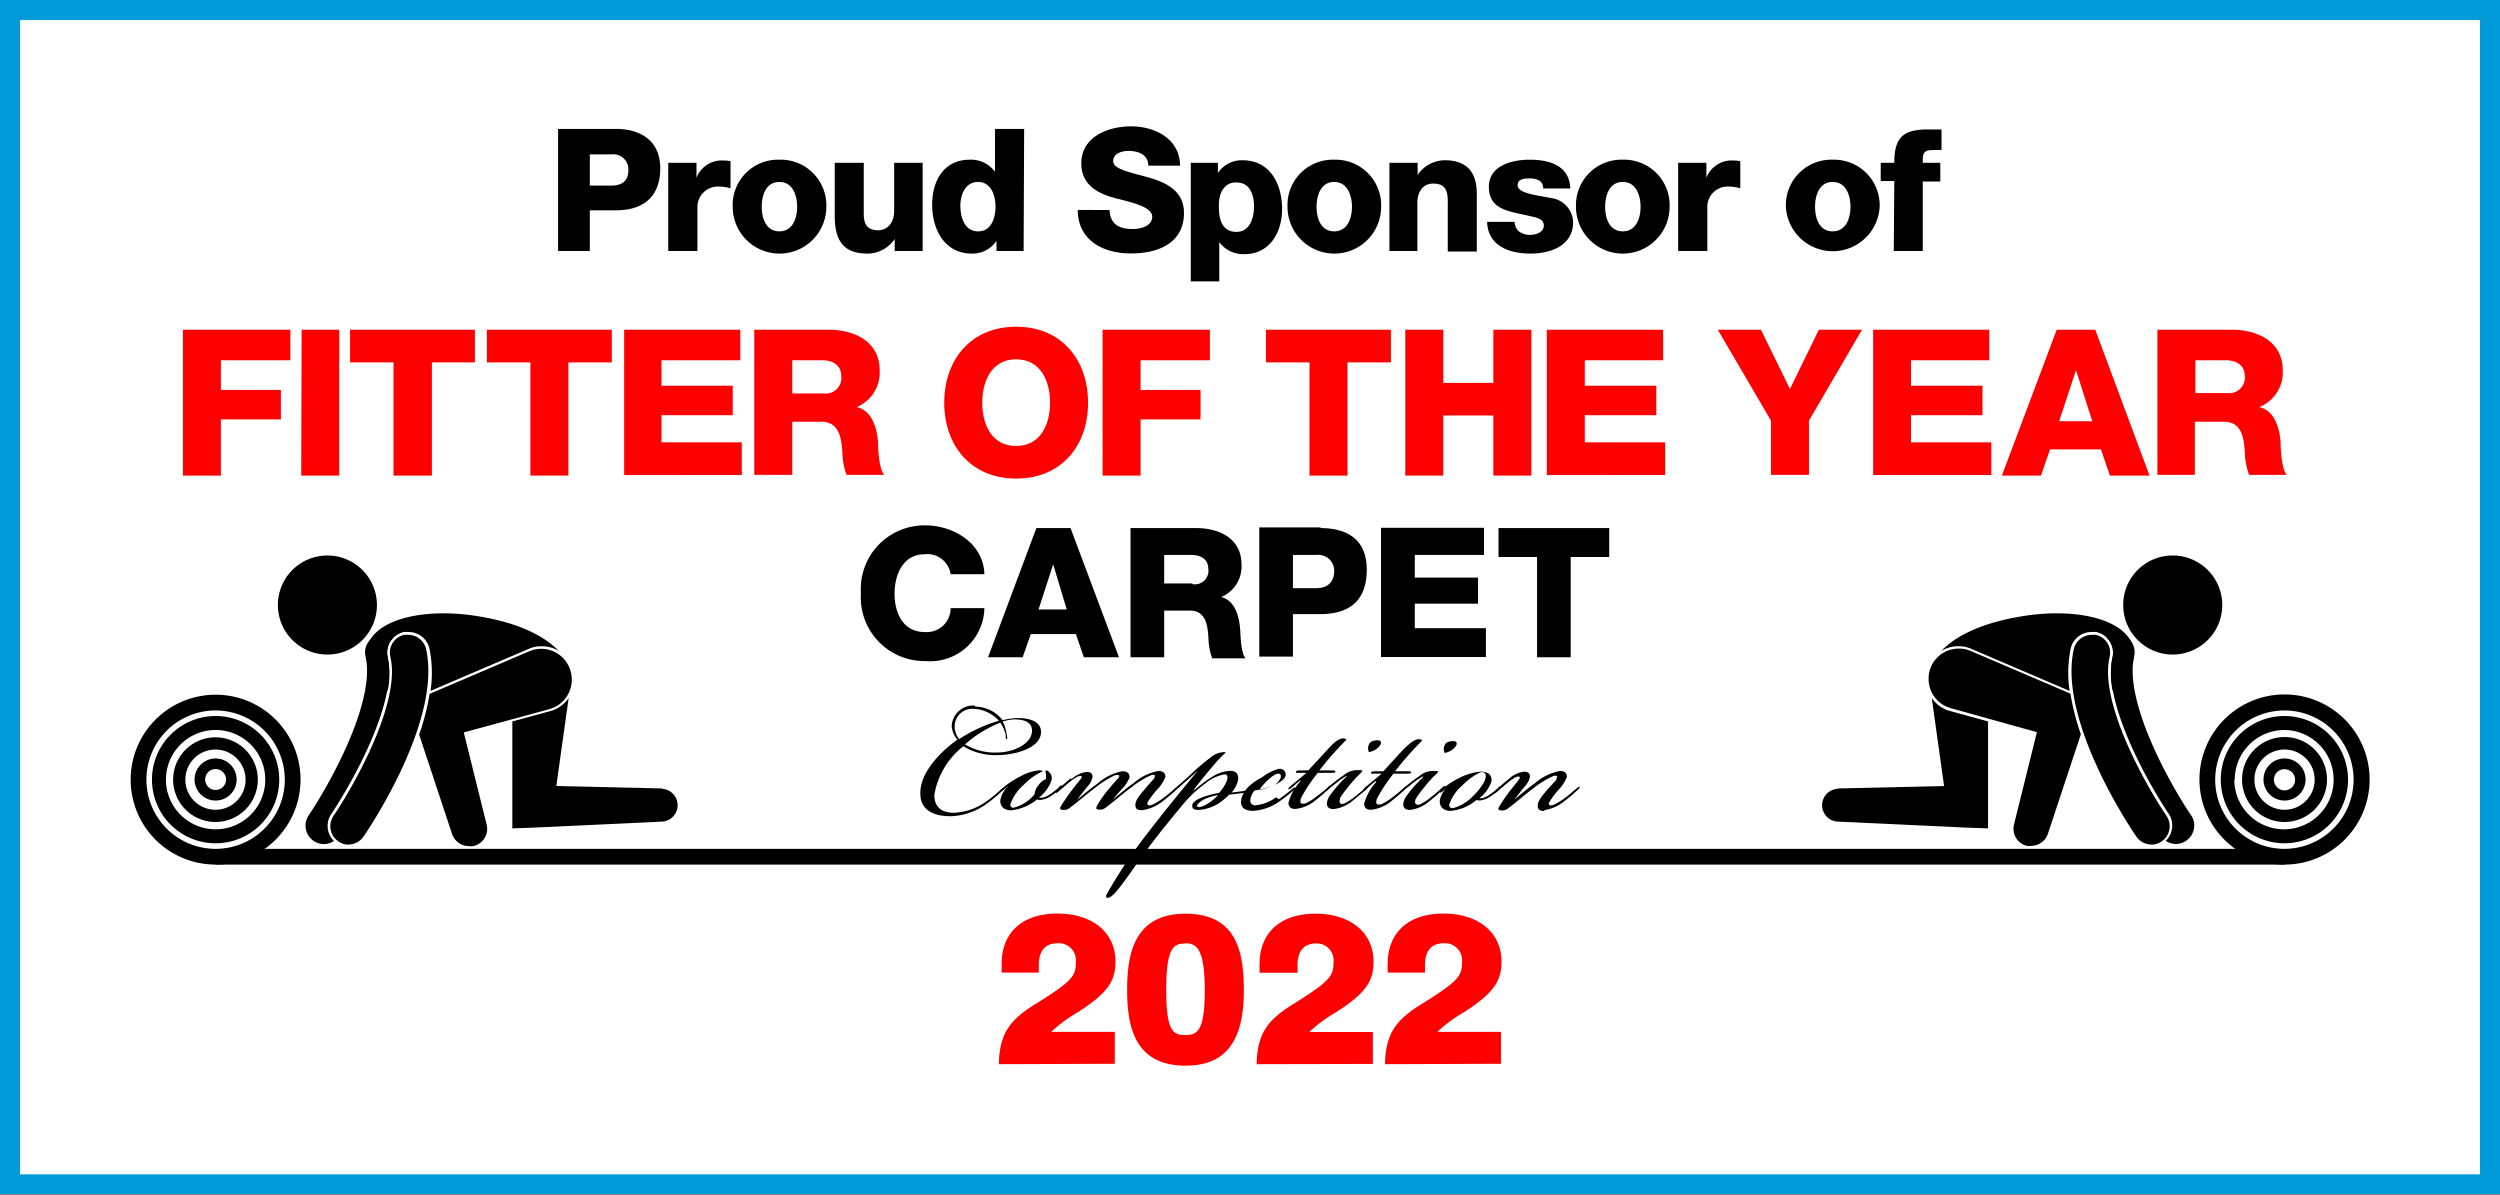 <svg id="Layer_1" data-name="Layer 1" xmlns="http://www.w3.org/2000/svg" viewBox="0 0 184.25 88.04"><rect x="0" y="0" width="184.25" height="88.04" fill="#333333" stroke="none"/><defs><style>.cls-1{fill:#fff;}.cls-2{fill:#009ad8;}.cls-3{fill:red;}</style></defs><rect class="cls-1" x="0.74" y="0.74" width="182.77" height="86.55"/><path class="cls-2" d="M182.77,1.48V86.55H1.48V1.48H182.77M184.25,0H0V88H184.25V0Z"/><path d="M27.78,44.59a3.65,3.65,0,1,1-3.65-3.65A3.65,3.65,0,0,1,27.78,44.59Z"/><path d="M15.89,63.72a6.26,6.26,0,1,1,6.26-6.26A6.27,6.27,0,0,1,15.89,63.72Zm0-11.36a5.1,5.1,0,1,0,5.1,5.1A5.11,5.11,0,0,0,15.89,52.36Z"/><path d="M15.89,62.15a4.69,4.69,0,1,1,4.69-4.69A4.69,4.69,0,0,1,15.89,62.15Zm0-8.35a3.66,3.66,0,1,0,3.66,3.66A3.66,3.66,0,0,0,15.89,53.8Z"/><path d="M15.89,60.58A3.12,3.12,0,1,1,19,57.46,3.12,3.12,0,0,1,15.89,60.58Zm0-5.34a2.22,2.22,0,1,0,2.21,2.22A2.23,2.23,0,0,0,15.89,55.24Z"/><path d="M15.89,59a1.55,1.55,0,1,1,1.55-1.55A1.55,1.55,0,0,1,15.89,59Zm0-2.32a.77.77,0,1,0,0,1.54.77.77,0,0,0,0-1.54Z"/><path d="M48.81,58.11,41,57.93l.91-6.49a2.39,2.39,0,0,1-1,.84,1.85,1.85,0,0,1-.33.12l-2.82.77,0,6.15v1.73L39.22,61l9.62-.45a1.21,1.21,0,0,0,0-2.41Z"/><path d="M41.94,49.15A2.25,2.25,0,0,0,39,48l-7.34,3.14a17.18,17.18,0,0,1-.77,3l2.43,7.33a1.31,1.31,0,0,0,1.24.89,1.06,1.06,0,0,0,.31,0,1.3,1.3,0,0,0,1-1.57l-1.69-6.81,6.32-1.72.31-.11A2.24,2.24,0,0,0,42,50.87,2.28,2.28,0,0,0,41.94,49.15Z"/><path d="M35,45.38c-4.13-.62-7.78.41-8,2.63a3.26,3.26,0,0,0,1.58,2.89,6.29,6.29,0,0,0,0-2.44,1.54,1.54,0,0,1,.19-1.18,1.6,1.6,0,0,1,1-.7,2.09,2.09,0,0,1,.35,0,1.57,1.57,0,0,1,1.53,1.21,9.06,9.06,0,0,1,.08,3.13l7.22-3.09a2.27,2.27,0,0,1,1-.2,2.4,2.4,0,0,1,1.23.34C40,46.77,38,45.83,35,45.38Z"/><path d="M24.41,60c1.41-2.09,4.93-8.24,4.16-11.55a1.54,1.54,0,0,1,.19-1.18A1.81,1.81,0,0,1,29,47a1.35,1.35,0,0,0-.74-.23,1.65,1.65,0,0,0-.31,0,1.36,1.36,0,0,0-.84.6,1.31,1.31,0,0,0-.17,1c.78,3.39-2.76,9.61-4.19,11.72a1.36,1.36,0,0,0,1.12,2.12,1.4,1.4,0,0,0,.74-.23A1.56,1.56,0,0,1,24.41,60Z"/><path d="M25.7,62.25a1.29,1.29,0,0,1-.76-.24,1.35,1.35,0,0,1-.36-1.88c1.43-2.11,5-8.33,4.19-11.72a1.35,1.35,0,0,1,1-1.62,1.54,1.54,0,0,1,.3,0,1.35,1.35,0,0,1,1.32,1c1.2,5.14-4,13-4.59,13.85a1.33,1.33,0,0,1-1.12.6"/><path d="M156.48,44.59a3.65,3.65,0,1,0,3.64-3.65A3.64,3.64,0,0,0,156.48,44.59Z"/><path d="M162.1,57.46a6.27,6.27,0,1,1,6.26,6.26A6.27,6.27,0,0,1,162.1,57.46Zm1.16,0a5.1,5.1,0,1,0,5.1-5.1A5.11,5.11,0,0,0,163.26,57.46Z"/><path d="M163.67,57.46a4.69,4.69,0,1,1,4.7,4.69A4.7,4.7,0,0,1,163.67,57.46Zm1,0a3.66,3.66,0,1,0,3.67-3.66A3.67,3.67,0,0,0,164.7,57.46Z"/><path d="M165.24,57.46a3.13,3.13,0,1,1,3.13,3.12A3.13,3.13,0,0,1,165.24,57.46Zm.91,0a2.22,2.22,0,1,0,2.22-2.22A2.22,2.22,0,0,0,166.15,57.46Z"/><path d="M166.82,57.46A1.55,1.55,0,1,1,168.36,59,1.55,1.55,0,0,1,166.82,57.46Zm.77,0a.78.78,0,1,0,.77-.77A.77.77,0,0,0,167.59,57.46Z"/><path d="M168.27,63.14a.58.58,0,0,0-.58-.58H16.57a.58.58,0,0,0-.58.58c0,.32-.21.58-.07.58H168.33C168.47,63.72,168.27,63.46,168.27,63.14Z"/><path d="M135.44,58.11l7.84-.18-.91-6.49a2.39,2.39,0,0,0,1,.84,1.7,1.7,0,0,0,.34.12l2.81.77,0,6.15v1.73L145,61l-9.61-.45a1.21,1.21,0,0,1,0-2.41Z"/><path d="M142.31,49.15a2.24,2.24,0,0,1,2.06-1.35,2.2,2.2,0,0,1,.88.18l7.34,3.14a18.11,18.11,0,0,0,.77,3l-2.43,7.33a1.31,1.31,0,0,1-1.24.89,1.1,1.1,0,0,1-.31,0,1.3,1.3,0,0,1-.95-1.57l1.69-6.81L143.8,52.2l-.31-.11a2.19,2.19,0,0,1-1.19-1.22A2.28,2.28,0,0,1,142.31,49.15Z"/><path d="M149.27,45.38c4.13-.62,7.78.41,8,2.63a3.25,3.25,0,0,1-1.57,2.89,5.92,5.92,0,0,1,0-2.44,1.59,1.59,0,0,0-.2-1.18,1.61,1.61,0,0,0-1-.7,2.2,2.2,0,0,0-.36,0,1.57,1.57,0,0,0-1.53,1.21,9.06,9.06,0,0,0-.08,3.13l-7.22-3.09a2.27,2.27,0,0,0-1-.2,2.4,2.4,0,0,0-1.23.34C144.22,46.77,146.29,45.83,149.27,45.38Z"/><path d="M159.85,60c-1.42-2.09-4.93-8.24-4.16-11.55a1.59,1.59,0,0,0-.2-1.18,1.81,1.81,0,0,0-.25-.3,1.35,1.35,0,0,1,.74-.23,1.55,1.55,0,0,1,.31,0,1.37,1.37,0,0,1,1,1.62c-.79,3.39,2.75,9.61,4.19,11.72a1.35,1.35,0,0,1-.36,1.88,1.32,1.32,0,0,1-.76.24,1.35,1.35,0,0,1-.74-.23A1.58,1.58,0,0,0,159.85,60Z"/><path d="M158.55,62.25a1.29,1.29,0,0,0,.76-.24,1.35,1.35,0,0,0,.36-1.88c-1.43-2.11-5-8.33-4.19-11.72a1.35,1.35,0,0,0-1-1.62,1.65,1.65,0,0,0-.31,0,1.36,1.36,0,0,0-1.32,1c-1.2,5.14,4,13,4.59,13.85a1.33,1.33,0,0,0,1.12.6"/><path d="M113.79,59.71a3.07,3.07,0,0,0,1.49-.65,12.36,12.36,0,0,0,1-.85c.12-.11.17-.18.13-.21s-.08,0-.21.1-.52.45-.8.66a4.8,4.8,0,0,1-.8.51c-.13.06-.31.13-.4.06s-.06-.14.07-.35a6.27,6.27,0,0,1,.55-.72,3.1,3.1,0,0,0,.66-1c0-.28-.16-.44-.51-.44a3.94,3.94,0,0,0-1.82.88c-.58.42-1.13.89-1.52,1.22l0,0c.18-.26.53-.7.78-1a1.39,1.39,0,0,0,.35-.69c0-.18-.1-.36-.42-.36a2,2,0,0,0-1.13.53c-.3.23-.66.57-.86.75s-.28.26-.25.31.12,0,.28-.14.5-.44.72-.62a3.87,3.87,0,0,1,.64-.44c.11,0,.2-.08.25,0s0,.13-.11.28l-.67.84c-.26.35-.61.88-.73,1.09s0,.26.22.26a.62.62,0,0,0,.43-.14c.73-.55,1.13-.93,1.86-1.48a7.45,7.45,0,0,1,1.3-.83c.17-.08.35-.15.43-.1s0,.15,0,.23-.44.5-.69.8-.69.78-.7,1.13.18.43.5.43m-4.91-.86a2.64,2.64,0,0,0,1-1.32.6.6,0,0,0-.2-.57,1.14,1.14,0,0,0-.78-.13,4.22,4.22,0,0,0-1.38.44,5.86,5.86,0,0,0-.8.47,3.77,3.77,0,0,0-.52.41c-.06.06-.14.14-.11.19s.1,0,.21-.1a3.73,3.73,0,0,0,.3-.26l0,0a1.66,1.66,0,0,0-.53,1c0,.46.3.72.8.72h0a3.35,3.35,0,0,0,1.9-.8.75.75,0,0,0,.45,0,1.74,1.74,0,0,0,.63-.29,5.46,5.46,0,0,0,.53-.42c.17-.15.27-.25.22-.3s-.14,0-.29.17a4.67,4.67,0,0,1-.53.42,1.8,1.8,0,0,1-.56.28.86.86,0,0,1-.32,0m-1.89.74c-.19,0-.25-.11-.24-.27a3.34,3.34,0,0,1,1-1.44,4.75,4.75,0,0,1,1.2-.89c.23-.1.48-.05.49.2a1,1,0,0,1-.15.52,4.25,4.25,0,0,1-.74.94,3.23,3.23,0,0,1-1.52.94Zm-2.13-2.31a8.64,8.64,0,0,0-1.25,1.4,1.22,1.22,0,0,0-.25.62c0,.26.15.42.5.42a2.67,2.67,0,0,0,1.45-.66c.33-.26.74-.62.94-.82,0-.05.24-.21.19-.26s-.12,0-.27.15-.41.37-.76.65a4.82,4.82,0,0,1-.73.49c-.17.08-.32.11-.4,0s-.06-.18,0-.36a6.51,6.51,0,0,1,.58-.8c.33-.41.59-.72.9-1s.16-.26-.19-.26a1.48,1.48,0,0,0-1,.36,13.24,13.24,0,0,0-1.18.91c-.19.16-.22.23-.19.26s.12,0,.25-.13.35-.29.6-.49a4.84,4.84,0,0,1,.72-.49m2.31-2.62c-.32,0-.57.07-.67.31a.66.66,0,0,0,0,.56,1.28,1.28,0,0,0,.78-.44c.2-.25.1-.43-.12-.43Zm-5.7,3a3.86,3.86,0,0,0-.9,1.61c0,.24.11.45.5.45a2.82,2.82,0,0,0,1.53-.66,11.66,11.66,0,0,0,1-.87c.12-.11.15-.16.12-.19s-.15,0-.24.11-.48.43-.78.65a3.93,3.93,0,0,1-.75.49.53.53,0,0,1-.41.07c-.13-.07-.08-.3,0-.47a11.83,11.83,0,0,1,1.19-1.79c.39,0,.65,0,1,0,.13,0,.28,0,.3-.08s-.1-.1-.24-.1-.56,0-.94,0c.33-.43.63-.79,1-1.21s.82-.88,1-1.06c0,0-.08-.09-.24-.09-.35,0-.75.37-1.05.66s-1,1.08-1.57,1.7h-.46c-.27,0-.43,0-.45.1s.06.08.18.08h.6l-1.21,1c-.12.1-.15.17-.12.2s.08,0,.2-.08.4-.36.67-.57m-2.08-.38a8.64,8.64,0,0,0-1.25,1.4,1.22,1.22,0,0,0-.25.62c0,.26.15.42.5.42a2.67,2.67,0,0,0,1.45-.66c.33-.26.75-.62,1-.82,0-.05.23-.21.18-.26s-.12,0-.27.15-.41.37-.76.65a4.37,4.37,0,0,1-.74.49c-.16.08-.31.11-.39,0s0-.18,0-.36a6.51,6.51,0,0,1,.58-.8c.33-.41.6-.72.9-1s.16-.26-.19-.26a1.48,1.48,0,0,0-1,.36,13.24,13.24,0,0,0-1.18.91c-.18.16-.22.23-.18.26s.11,0,.24-.13.35-.29.6-.49a4.84,4.84,0,0,1,.72-.49m2.31-2.62c-.32,0-.57.07-.67.31a.66.66,0,0,0,0,.56,1.31,1.31,0,0,0,.78-.44c.2-.25.1-.43-.12-.43Zm-5.7,3a3.75,3.75,0,0,0-.9,1.61c0,.24.12.45.5.45a2.75,2.75,0,0,0,1.52-.66,12,12,0,0,0,1-.87c.12-.11.15-.16.12-.19s-.15,0-.23.11-.49.43-.79.65a3.9,3.9,0,0,1-.74.49.56.56,0,0,1-.42.07c-.13-.07-.08-.3,0-.47a11.84,11.84,0,0,1,1.2-1.79c.39,0,.65,0,1,0,.13,0,.28,0,.3-.08s-.1-.1-.24-.1-.56,0-.94,0c.33-.43.63-.79,1-1.21s.82-.88,1-1.06c0,0-.08-.09-.25-.09-.34,0-.74.37-1,.66s-1,1.08-1.57,1.7h-.46c-.27,0-.43,0-.45.1s.07.08.18.08h.6l-1.21,1c-.12.1-.15.17-.12.2s.09,0,.2-.08.4-.36.67-.57m-1.78,1.25a3.07,3.07,0,0,1-1.52.59.34.34,0,0,1-.38-.38,1.17,1.17,0,0,1,.32-.71,7.71,7.71,0,0,0,1.21-.31c.33-.12,1.05-.43,1.08-.85,0-.24-.15-.44-.5-.44A3.49,3.49,0,0,0,93,57.3,3.83,3.83,0,0,0,92,58a1.61,1.61,0,0,0-.24.28c-.38.06-.68.09-1,.13a1.92,1.92,0,0,0,.5-1c0-.36-.13-.55-.5-.6a2.65,2.65,0,0,0-1.47.47,10.71,10.71,0,0,0-1.32,1l0-.05c.45-.62,1.08-1.37,1.48-1.84a8.7,8.7,0,0,1,.81-.86c.09-.07.1-.1-.06-.1a1.68,1.68,0,0,0-1,.41,16.21,16.21,0,0,0-1.46,1.25c-.32.29-.77.7-1.14,1-.16.15-.28.26-.23.31s.14,0,.27-.14l1.66-1.48h0c-.85,1-2.81,3.42-3.61,4.48a36.31,36.31,0,0,0-3.13,4.65c-.08.18-.06.26.07.26h0c.19,0,.44-.24.56-.37.35-.39,1-1.29,1.61-2.17S85,62,85.6,61.22c.44-.54,1.18-1.46,1.55-1.89a8.55,8.55,0,0,1,1.65-1.56,3,3,0,0,1,1.46-.7c.27,0,.22.33.15.49a3,3,0,0,1-.57.88,6.32,6.32,0,0,0-1.06.26c-.37.13-.88.34-.91.65s.24.34.46.34a3.12,3.12,0,0,0,1.86-.76,2.64,2.64,0,0,0,.39-.36l1.09-.13a1.37,1.37,0,0,0-.21.65c0,.44.3.67.91.67a3.74,3.74,0,0,0,1.93-.7,12.44,12.44,0,0,0,1-.78c.12-.1.17-.17.14-.22s-.09,0-.19.07c-.27.23-.7.57-1,.78m-1.45-.68a4.76,4.76,0,0,1,.65-.75c.38-.34.6-.46.75-.46s.21.08.2.23a1,1,0,0,1-.67.68,5.46,5.46,0,0,1-.93.3m-4.36,1.25c-.1,0-.2,0-.23-.07s.25-.39.68-.56a3.69,3.69,0,0,1,.88-.25,3.44,3.44,0,0,1-.75.62,1.8,1.8,0,0,1-.58.26m-9.52-2.12c-.3.23-.67.57-.87.75s-.28.26-.25.31.12,0,.28-.14.5-.44.72-.62a3.55,3.55,0,0,1,.65-.44c.1,0,.2-.08.25,0s0,.13-.12.28-.41.5-.66.84-.62.88-.74,1.09,0,.26.22.26a.62.62,0,0,0,.43-.14c.74-.55,1.13-.93,1.87-1.48A7.54,7.54,0,0,1,82,57.22a.71.71,0,0,1,.42-.1c.1,0,.08.15,0,.23s-.42.45-.7.8a7.23,7.23,0,0,0-.88,1.26c-.11.22,0,.26.21.26a.64.64,0,0,0,.43-.14c.73-.55,1.13-.93,1.87-1.48a7.45,7.45,0,0,1,1.29-.83c.17-.08.35-.15.44-.1s0,.15,0,.23c-.22.24-.45.5-.7.8s-.68.76-.7,1.13.17.43.5.43a3.06,3.06,0,0,0,1.5-.65,10.46,10.46,0,0,0,1-.85c.12-.11.17-.18.14-.21s-.12,0-.22.1-.51.45-.8.66a4.82,4.82,0,0,1-.79.51c-.14.06-.32.13-.4.06s-.07-.16.06-.35a8.81,8.81,0,0,1,.55-.72,3,3,0,0,0,.67-1c0-.26-.15-.44-.52-.44a3.87,3.87,0,0,0-1.81.88c-.58.42-1.18.92-1.56,1.25l0,0c.15-.19.32-.39.6-.71a2.87,2.87,0,0,0,.65-.93c0-.28-.12-.47-.54-.47a3.9,3.9,0,0,0-1.79.88c-.58.42-1.13.89-1.53,1.22l0,0c.19-.26.54-.7.78-1a1.31,1.31,0,0,0,.35-.69c0-.18-.1-.36-.41-.36a2,2,0,0,0-1.13.53M74.25,58v0a1.77,1.77,0,0,0-.53,1c0,.47.3.72.82.72a3.65,3.65,0,0,0,1.89-.8.74.74,0,0,0,.45,0,1.61,1.61,0,0,0,.63-.29,4.46,4.46,0,0,0,.53-.42c.17-.15.27-.25.22-.3s-.13,0-.28.17a5.76,5.76,0,0,1-.53.42,1.94,1.94,0,0,1-.57.28.81.81,0,0,1-.31,0,2.63,2.63,0,0,0,.94-1.32.62.62,0,0,0-.2-.57c-.06-.07-.16-.13-.23-.1s0,.08,0,.26a1,1,0,0,1,0,.37,1.3,1.3,0,0,0-.53.43,1.23,1.23,0,0,0-.3.68,2.93,2.93,0,0,1-1.55,1c-.18,0-.25-.11-.23-.27a3.4,3.4,0,0,1,1-1.44,4.43,4.43,0,0,1,1.2-.89c.13-.07.18-.07.18-.1s-.13-.06-.25-.06a3.54,3.54,0,0,0-1.38.44,5.86,5.86,0,0,0-.8.47,3.65,3.65,0,0,0-.51.41c-.07.06-.15.14-.12.19s.1,0,.22-.1l.3-.26M71.7,52.24a2.65,2.65,0,0,1,1.92.88,11,11,0,0,0-2.93,1.35,1.48,1.48,0,0,1-.33-.91,1.29,1.29,0,0,1,1.34-1.32m1.83,3.22a4.32,4.32,0,0,1-2.41-.6,8.86,8.86,0,0,1,2.6-1.6,2.58,2.58,0,0,1,.4.9c0,.22,0,.31.06.32s.08-.14,0-.4a2.57,2.57,0,0,0-.28-.9,3.06,3.06,0,0,1,.88-.16c.88,0,1.41.32,1.25,1.07s-1.33,1.37-2.55,1.37M71.84,52a1.59,1.59,0,0,0-1.7,1.51,1.7,1.7,0,0,0,.42,1c-1.39,1-2.78,2.52-2.73,4,0,1.2,1,1.69,2.39,1.64a4.79,4.79,0,0,0,2.51-.92,12.07,12.07,0,0,0,1.2-1c.08-.08.17-.18.13-.21s-.13,0-.36.23a10.08,10.08,0,0,1-1,.81,4.38,4.38,0,0,1-2.41.84c-.83,0-1.43-.37-1.43-1.31A5.74,5.74,0,0,1,71,55a4.49,4.49,0,0,0,2.51.65c1.26,0,3-.48,3.19-1.49s-.88-1.29-1.93-1.23a5.56,5.56,0,0,0-.88.15,2.56,2.56,0,0,0-2-1"/><path d="M41.13,9.5H45.4c1.68,0,3.26.77,3.26,2.9s-1.28,3.1-3.26,3.1H43.47v3H41.13Zm2.34,4.18h1.58c.73,0,1.26-.3,1.26-1.12a1.11,1.11,0,0,0-1.26-1.18H43.47Z"/><path d="M49.25,12h2.08V13.1h0a2,2,0,0,1,2-1.27,2.26,2.26,0,0,1,.51.05v2a2.93,2.93,0,0,0-.83-.13,1.51,1.51,0,0,0-1.61,1.55V18.5H49.25Z"/><path d="M57.44,11.77a3.36,3.36,0,0,1,3.46,3.47,3.45,3.45,0,1,1-6.9,0A3.34,3.34,0,0,1,57.44,11.77Zm0,5.28c1,0,1.31-1,1.31-1.81s-.31-1.83-1.31-1.83-1.3,1-1.3,1.83S56.45,17.05,57.44,17.05Z"/><path d="M68,18.5H65.94v-.89h0a2.42,2.42,0,0,1-2,1.08c-1.88,0-2.42-1.08-2.42-2.8V12h2.14v3.79c0,.87.38,1.18,1.07,1.18.46,0,1.17-.31,1.17-1.47V12H68Z"/><path d="M75.44,18.5h-2v-.75h0a2.12,2.12,0,0,1-1.81.94c-2,0-2.93-1.76-2.93-3.6s.91-3.32,2.77-3.32a2.18,2.18,0,0,1,1.86.89h0V9.5h2.15Zm-4.66-3.34c0,.9.33,1.89,1.31,1.89s1.28-1,1.28-1.83-.34-1.81-1.28-1.81S70.78,14.33,70.78,15.16Z"/><path d="M81.77,15.48c.06,1.06.71,1.4,1.71,1.4.7,0,1.44-.26,1.44-.92s-1.29-1-2.59-1.32-2.64-.94-2.64-2.59c0-2,2-2.74,3.68-2.74s3.59.87,3.6,2.9H84.63c0-.82-.74-1.09-1.45-1.09-.51,0-1.14.18-1.14.77s1.3.82,2.61,1.19,2.61,1,2.61,2.6c0,2.28-1.94,3-3.92,3s-3.9-.91-3.91-3.21Z"/><path d="M87.76,12h2v.75h0a2.11,2.11,0,0,1,1.8-.94c2.06,0,2.93,1.76,2.93,3.61,0,1.7-.91,3.31-2.76,3.31a2.19,2.19,0,0,1-1.87-.89h0v2.9H87.76Zm2.07,3.2c0,1.15.33,1.89,1.3,1.89s1.29-1,1.29-1.89-.33-1.75-1.28-1.75C90.56,13.41,89.83,13.81,89.83,15.16Z"/><path d="M98.33,11.77a3.36,3.36,0,0,1,3.46,3.47,3.45,3.45,0,1,1-6.9,0A3.34,3.34,0,0,1,98.33,11.77Zm0,5.28c1,0,1.31-1,1.31-1.81s-.32-1.83-1.31-1.83-1.3,1-1.3,1.83S97.33,17.05,98.33,17.05Z"/><path d="M102.4,12h2.08v.89h0a2.46,2.46,0,0,1,2-1.08c2.18,0,2.36,1.59,2.36,2.53v4.2h-2.14V15.34c0-.9.1-1.81-1.07-1.81-.81,0-1.17.68-1.17,1.4V18.5H102.4Z"/><path d="M111.63,16.35a.91.91,0,0,0,.35.73,1.35,1.35,0,0,0,.8.23c.41,0,1-.18,1-.7s-.67-.6-1.05-.69c-1.35-.34-3-.38-3-2.15,0-1.57,1.7-2,3-2,1.44,0,2.94.41,3,2.12h-2a.62.62,0,0,0-.27-.57,1.33,1.33,0,0,0-.69-.17c-.35,0-.92,0-.92.5,0,.62,1.44.73,2.43.94a1.86,1.86,0,0,1,1.66,1.77c0,1.75-1.66,2.33-3.14,2.33s-3.14-.51-3.2-2.34Z"/><path d="M119.6,11.77a3.35,3.35,0,0,1,3.45,3.47,3.45,3.45,0,0,1-6.9,0A3.35,3.35,0,0,1,119.6,11.77Zm0,5.28c1,0,1.31-1,1.31-1.81s-.31-1.83-1.31-1.83-1.3,1-1.3,1.83S118.6,17.05,119.6,17.05Z"/><path d="M123.68,12h2.08V13.1h0a2,2,0,0,1,2-1.27,2.12,2.12,0,0,1,.5.05v2a2.87,2.87,0,0,0-.82-.13,1.5,1.5,0,0,0-1.61,1.55V18.5h-2.15Z"/><path d="M135.07,11.77a3.36,3.36,0,0,1,3.46,3.47,3.46,3.46,0,0,1-6.91,0A3.35,3.35,0,0,1,135.07,11.77Zm0,5.28c1,0,1.31-1,1.31-1.81s-.31-1.83-1.31-1.83-1.3,1-1.3,1.83S134.07,17.05,135.07,17.05Z"/><path d="M139.61,13.34h-1V12h1c0-1.88.65-2.46,2.48-2.46l1,0v1.52a4,4,0,0,0-.59,0c-.49,0-.79.06-.79.66V12H143v1.38h-1.29V18.5h-2.14Z"/><path class="cls-3" d="M13.48,24.3H21.4v2.25H16.28v2.19H20.7v2.17H16.28v4.14h-2.8Z"/><path class="cls-3" d="M22.23,24.3H25V35.05h-2.8Z"/><path class="cls-3" d="M35,26.71H31.83v8.34H29V26.71h-3.2V24.3H35Z"/><path class="cls-3" d="M45.09,26.71h-3.2v8.34h-2.8V26.71H35.88V24.3h9.21Z"/><path class="cls-3" d="M46,24.3h8.56v2.25H48.75v1.88H54V30.6H48.75v2h5.92v2.41H46Z"/><path class="cls-3" d="M55.59,24.3h5.48c1.89,0,3.76.86,3.76,3A2.75,2.75,0,0,1,63.14,30v0c1.15.27,1.48,1.55,1.57,2.57,0,.46.07,2,.45,2.43H62.39a5.22,5.22,0,0,1-.31-1.72c-.08-1.08-.26-2.2-1.57-2.2H58.39v3.92h-2.8ZM58.39,29h2.35A1.15,1.15,0,0,0,62,27.7c0-.79-.63-1.15-1.41-1.15H58.39Z"/><path class="cls-3" d="M74.89,24.08c3.38,0,5.3,2.48,5.3,5.6s-1.92,5.59-5.3,5.59-5.3-2.48-5.3-5.59S71.5,24.08,74.89,24.08Zm0,8.79c1.8,0,2.5-1.6,2.5-3.19s-.7-3.2-2.5-3.2-2.5,1.6-2.5,3.2S73.08,32.87,74.89,32.87Z"/><path class="cls-3" d="M81.26,24.3h7.91v2.25H84.06v2.19h4.42v2.17H84.06v4.14h-2.8Z"/><path class="cls-3" d="M102.51,26.71h-3.2v8.34h-2.8V26.71H93.3V24.3h9.21Z"/><path class="cls-3" d="M103.57,24.3h2.8v3.92h3.69V24.3h2.8V35.05h-2.8V30.62h-3.69v4.43h-2.8Z"/><path class="cls-3" d="M114,24.3h8.57v2.25H116.8v1.88h5.27V30.6H116.8v2h5.92v2.41H114Z"/><path class="cls-3" d="M133.32,31v4h-2.8V31L126.6,24.3h3.18l2.14,4.37,2.13-4.37h3.18Z"/><path class="cls-3" d="M138.05,24.3h8.56v2.25h-5.77v1.88h5.27V30.6h-5.27v2h5.92v2.41h-8.71Z"/><path class="cls-3" d="M151.58,24.3h2.84l4,10.75h-2.92l-.66-1.93h-3.75l-.67,1.93h-2.88Zm.18,6.74h2.44L153,27.28h0Z"/><path class="cls-3" d="M159,24.3h5.48c1.89,0,3.76.86,3.76,3A2.75,2.75,0,0,1,166.51,30v0c1.15.27,1.48,1.55,1.57,2.57,0,.46.07,2,.45,2.43h-2.77a5.25,5.25,0,0,1-.32-1.72c-.07-1.08-.25-2.2-1.56-2.2h-2.12v3.92H159Zm2.8,4.67h2.35a1.15,1.15,0,0,0,1.29-1.27c0-.79-.63-1.15-1.41-1.15h-2.23Z"/><path d="M68.14,40.85a1.73,1.73,0,0,1,1.92,1.47h2.49c-.07-2.3-2.3-3.6-4.35-3.6a4.69,4.69,0,0,0-4.75,5,4.69,4.69,0,0,0,4.75,5,4,4,0,0,0,4.35-3.9H70.06a1.76,1.76,0,0,1-1.92,1.76c-1.59,0-2.21-1.41-2.21-2.82S66.55,40.85,68.14,40.85Zm8.24-1.93-3.56,9.52h2.55l.6-1.71h3.32l.59,1.71h2.59L78.9,38.92Zm.16,6,1.08-3.33h0l1,3.33ZM90,44v0A2.44,2.44,0,0,0,91.5,41.6c0-1.92-1.65-2.68-3.33-2.68H83.32v9.52H85.8V45h1.88c1.16,0,1.32,1,1.38,2a4.76,4.76,0,0,0,.28,1.52H91.8c-.34-.35-.38-1.75-.4-2.15C91.32,45.38,91,44.25,90,44Zm-2.13-1H85.8V40.9h2c.7,0,1.25.32,1.25,1A1,1,0,0,1,87.88,43.05Zm9.45-4.13H92.81v9.52h2.48V45.26h2c2.09,0,3.44-.92,3.44-3.28S99.11,38.92,97.33,38.92ZM97,43.35H95.29V40.9H97a1.18,1.18,0,0,1,1.33,1.26C98.29,43,97.73,43.35,97,43.35Zm7.27,1.14h4.66V42.57h-4.66V40.9h5.1v-2h-7.59v9.52h7.73V46.3h-5.24Zm6.17-5.57v2.13h2.84v7.39h2.48V41.05h2.84V38.92Z"/><path class="cls-3" d="M87.37,78.54c-3.81,0-4.3-3-4.3-5.59s.49-5.61,4.3-5.61,4.3,2.87,4.3,5.67C91.67,76.78,90.3,78.54,87.37,78.54Zm0-9c-.86,0-1.42.24-1.42,3.41s.56,3.33,1.42,3.33S88.79,76,88.79,73,88.23,69.52,87.37,69.52Zm14.71,8.89,0-.28c.12-2,.78-3,2.82-4.23,2.6-1.63,2.85-2,2.85-3a1.26,1.26,0,0,0-1.36-1.4c-1.19,0-1.37,1-1.37,1.56v.6h-2.75l0-.24a3.21,3.21,0,0,1,0-.39c0-2.33,1.54-3.72,4.11-3.72s4.28,1.39,4.28,3.54c0,1.49-.64,2.35-2.73,3.71a10.47,10.47,0,0,0-2,1.47h4.69v2.35Zm-9.46,0,0-.28c.12-2,.78-3,2.82-4.23,2.6-1.63,2.84-2,2.84-3A1.25,1.25,0,0,0,97,69.53c-1.2,0-1.37,1-1.37,1.56v.6H92.83l0-.24a3.21,3.21,0,0,1,0-.39c0-2.33,1.54-3.72,4.12-3.72s4.28,1.39,4.28,3.54c0,1.49-.64,2.35-2.74,3.71a10.62,10.62,0,0,0-2,1.47h4.69v2.35Zm-19,0,0-.28c.12-2,.78-3,2.82-4.23,2.6-1.63,2.85-2,2.85-3a1.26,1.26,0,0,0-1.36-1.4c-1.2,0-1.37,1-1.37,1.56v.6H73.82l0-.24c0-.18,0-.3,0-.39,0-2.33,1.53-3.72,4.11-3.72s4.28,1.39,4.28,3.54c0,1.49-.64,2.35-2.74,3.71a10.62,10.62,0,0,0-2,1.47h4.69v2.35Z"/></svg>